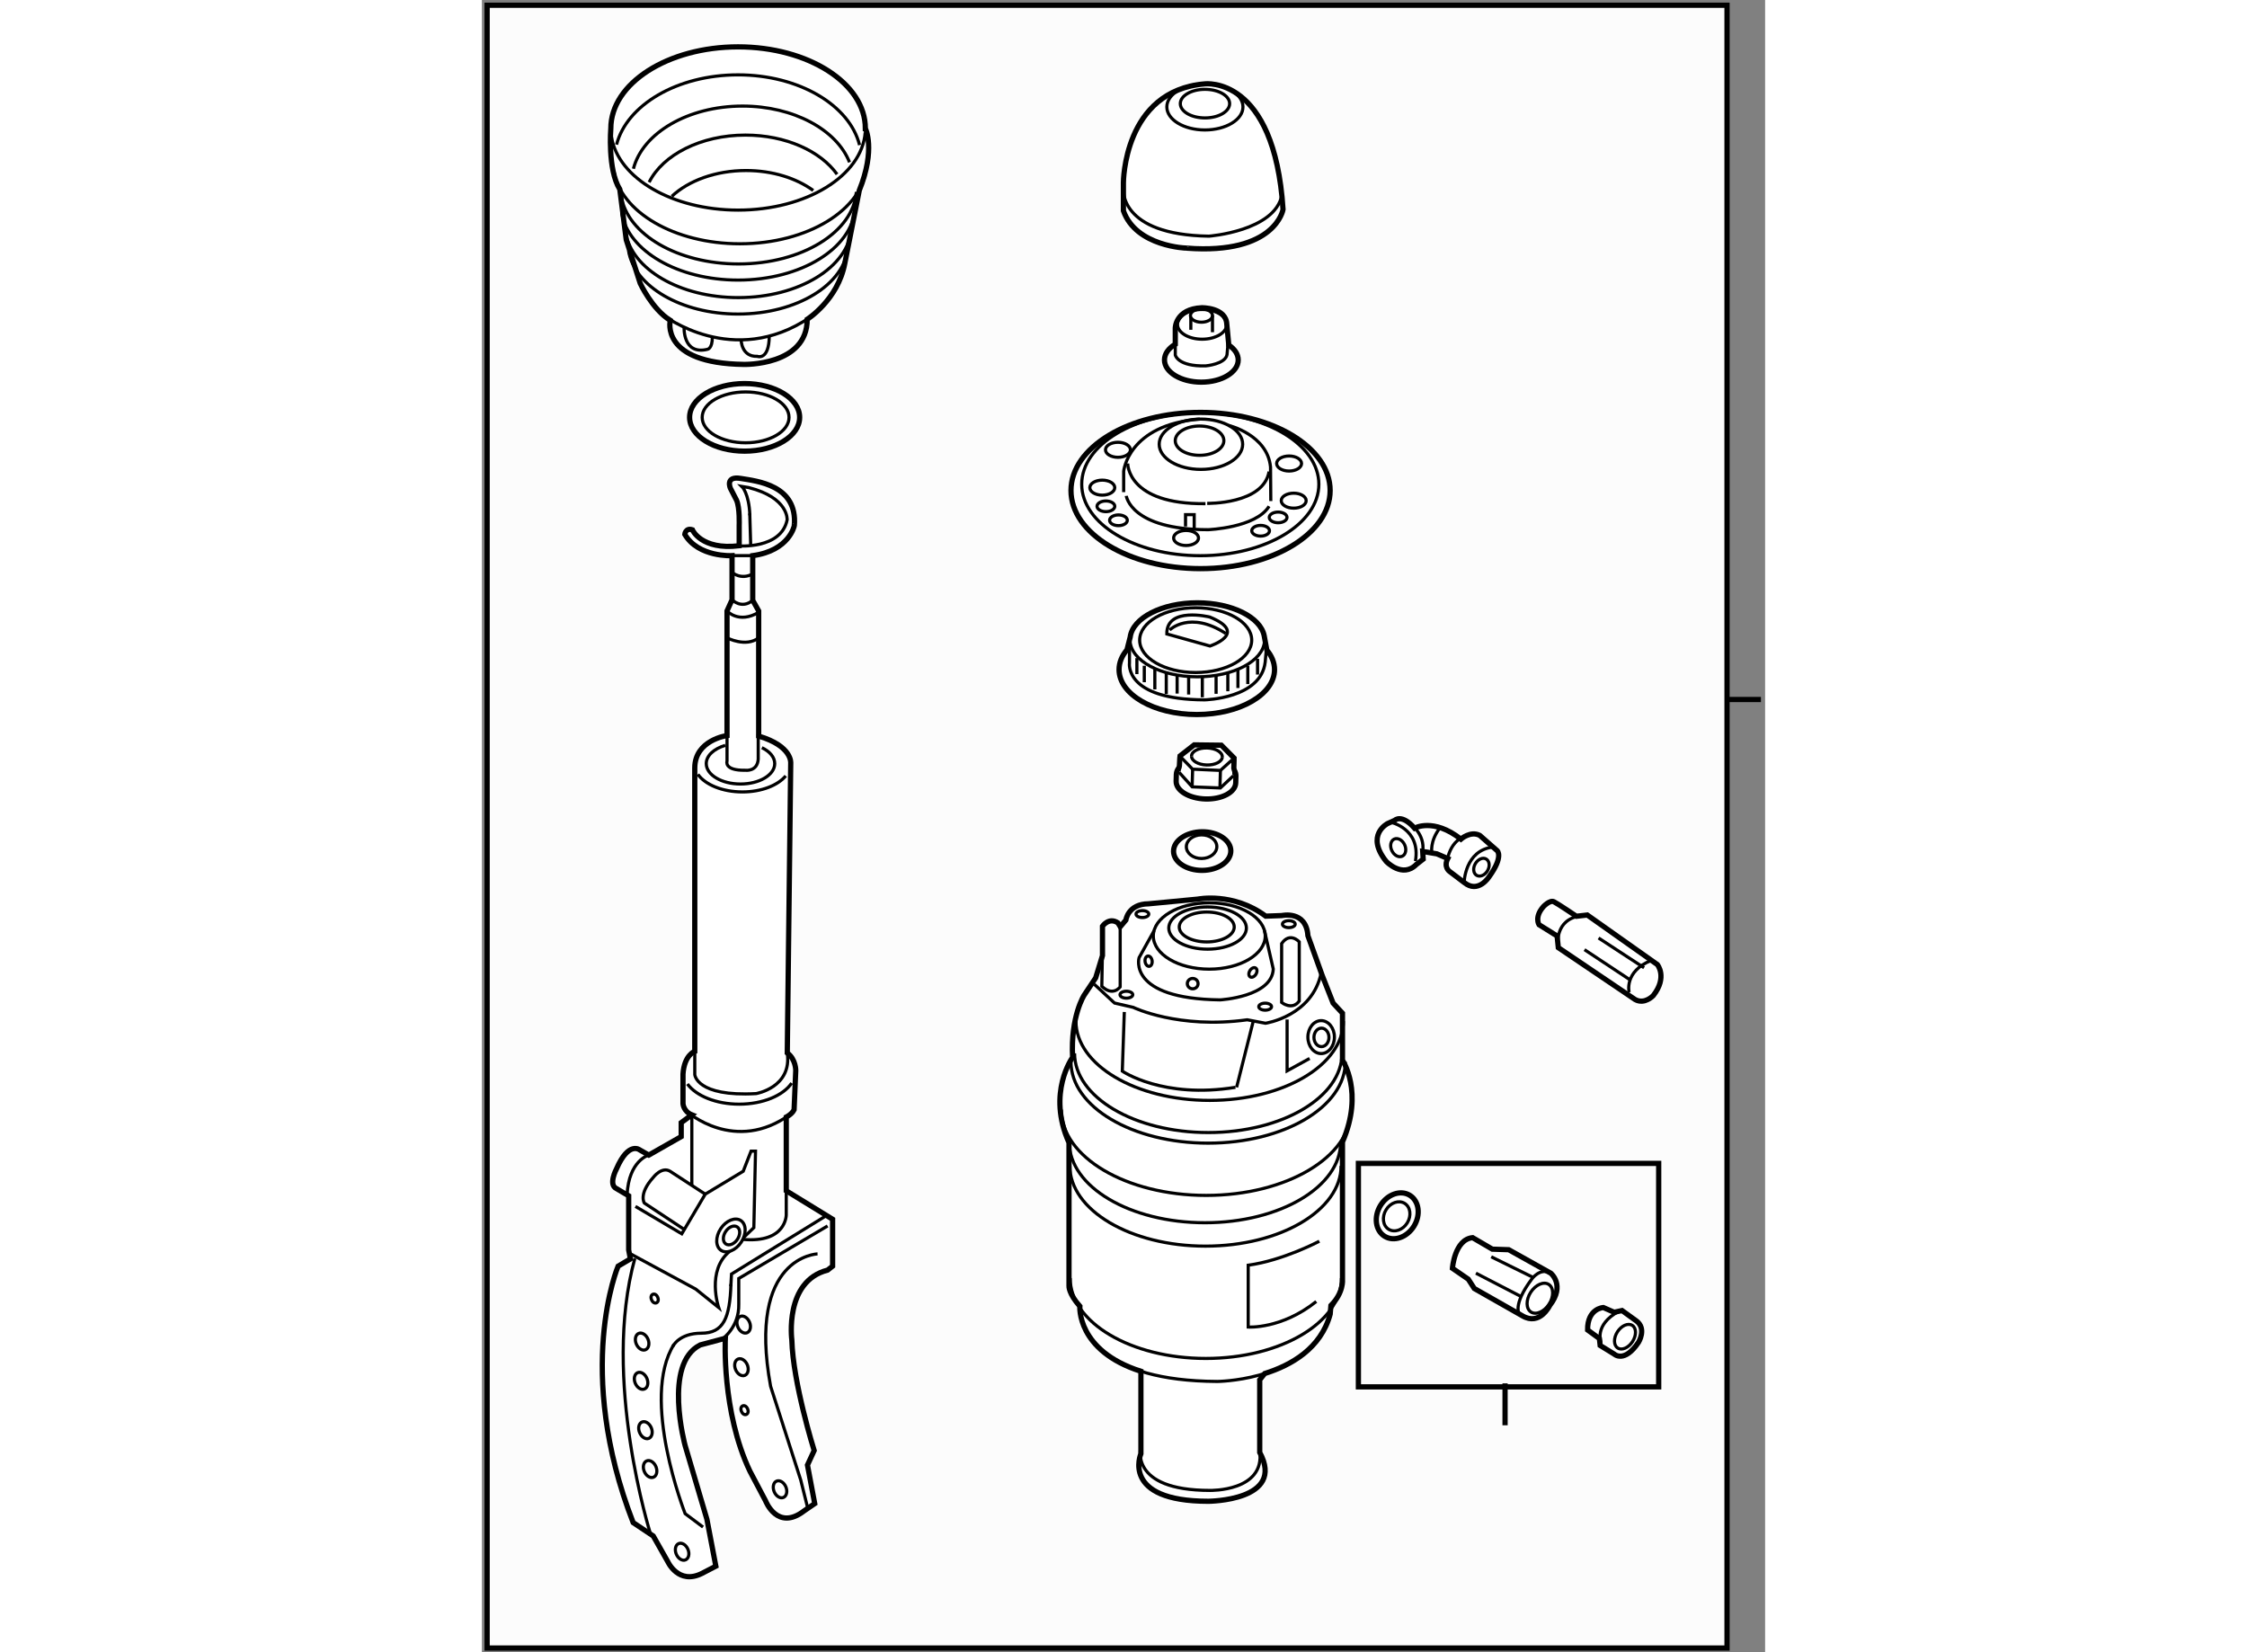 <?xml version="1.0" encoding="utf-8"?>
<!-- Generator: Adobe Illustrator 15.1.0, SVG Export Plug-In . SVG Version: 6.00 Build 0)  -->
<!DOCTYPE svg PUBLIC "-//W3C//DTD SVG 1.1//EN" "http://www.w3.org/Graphics/SVG/1.1/DTD/svg11.dtd">
<svg version="1.1" xmlns="http://www.w3.org/2000/svg" xmlns:xlink="http://www.w3.org/1999/xlink" x="0px" y="0px" width="244.8px"
	 height="180px" viewBox="82.326 13.607 122.5 157.724" enable-background="new 0 0 244.8 180" xml:space="preserve">
	
<rect x="82.326" y="13.607" width="122.5" height="157.724" fill="#808080" stroke="none"/>
	
<g><rect x="82.826" y="14.107" fill="#FCFCFC" stroke="#000000" stroke-width="0.5" width="118.364" height="156.824"></rect><line fill="none" stroke="#000000" stroke-width="0.5" x1="201.189" y1="80.383" x2="204.426" y2="80.383"></line></g>



	
<g><path fill="#FFFFFF" stroke="#000000" stroke-width="0.5" d="M108.181,66.649v1.44v2.826l0.568,1.014v11.947
				c3.234,0.959,3.059,2.583,3.059,2.583l-0.329,27.661c0.827,0.614,0.809,1.682,0.809,1.682l-0.159,3.748
				c-0.214,0.427-0.747,0.694-0.747,0.694v7.038l4.425,2.718v4.479l-0.479,0.375c-4.159,1.065-3.415,6.665-3.415,6.665
				c0.107,4.106,2.133,10.559,2.133,10.559l-0.64,1.387l0.693,3.679l-1.013,0.694c-2.56,1.975-3.68-0.958-3.68-0.958l-1.493-2.829
				c-2.72-5.704-2.347-12.692-2.347-12.692l-2.399,0.639c-3.577,1.792-1.44,9.604-1.44,9.604l2.08,7.037l0.853,4.479l-1.333,0.692
				c-2.242,1.119-3.253-1.121-3.253-1.121l-1.388-2.452l-1.919-1.279c-5.653-14.559-1.439-24.478-1.439-24.478l1.173-0.694
				l-0.161-0.851v-5.173l-1.172-0.692c-0.799-0.373,0-1.865,0-1.865c1.172-2.72,2.24-1.817,2.24-1.817l0.853,0.484l3.092-1.762
				v-1.333l1.014-0.746c-0.8-0.319-0.842-1.065-0.842-1.065v-2.831c0.117-1.813,1.123-2.165,1.123-2.165V86.909
				c0.015-2.668,3.079-3.084,3.079-3.084V71.929l0.48-1.066v-4.213c0,0-3.205,0.184-4.512-2.032c0,0,0.072-0.653,0.726-0.435
				c0,0,0.835,1.959,4.467,1.524v-1.924c0,0,0.073-1.707-0.254-2.433l-0.582-1.126c0,0-0.544-1.198,0.981-0.944
				c1.524,0.254,5.446,0.618,5.119,4.503C112.154,63.782,111.688,66.177,108.181,66.649z"></path><ellipse transform="matrix(0.922 -0.388 0.388 0.922 -47.313 48.997)" fill="none" stroke="#000000" stroke-width="0.3" cx="97.61" cy="141.596" rx="0.604" ry="0.845"></ellipse><ellipse transform="matrix(0.921 -0.389 0.389 0.921 -48.883 49.307)" fill="none" stroke="#000000" stroke-width="0.3" cx="97.493" cy="145.54" rx="0.603" ry="0.846"></ellipse><path fill="none" stroke="#000000" stroke-width="0.3" d="M98.496,149.9c0.181,0.431,0.08,0.884-0.228,1.015
				c-0.308,0.129-0.702-0.115-0.884-0.548c-0.182-0.427-0.08-0.881,0.228-1.01C97.918,149.227,98.314,149.471,98.496,149.9z"></path><ellipse transform="matrix(0.921 -0.389 0.389 0.921 -52.095 50.33)" fill="none" stroke="#000000" stroke-width="0.3" cx="98.367" cy="153.942" rx="0.603" ry="0.844"></ellipse><ellipse transform="matrix(0.921 -0.39 0.39 0.921 -55.036 52.361)" fill="none" stroke="#000000" stroke-width="0.3" cx="101.422" cy="161.707" rx="0.603" ry="0.843"></ellipse><ellipse transform="matrix(0.92 -0.391 0.391 0.92 -45.947 49.65)" fill="none" stroke="#000000" stroke-width="0.3" cx="98.878" cy="137.589" rx="0.317" ry="0.442"></ellipse><ellipse transform="matrix(0.921 -0.39 0.39 0.921 -47.707 53.091)" fill="none" stroke="#000000" stroke-width="0.3" cx="107.042" cy="144.168" rx="0.604" ry="0.845"></ellipse><ellipse transform="matrix(0.922 -0.388 0.388 0.922 -45.922 52.632)" fill="none" stroke="#000000" stroke-width="0.3" cx="107.301" cy="139.973" rx="0.604" ry="0.844"></ellipse><ellipse transform="matrix(0.92 -0.391 0.391 0.92 -49.423 53.803)" fill="none" stroke="#000000" stroke-width="0.3" cx="107.435" cy="148.291" rx="0.317" ry="0.444"></ellipse><ellipse transform="matrix(0.921 -0.388 0.388 0.921 -51.808 55.296)" fill="none" stroke="#000000" stroke-width="0.3" cx="110.897" cy="155.819" rx="0.604" ry="0.846"></ellipse><path fill="none" stroke="#000000" stroke-width="0.3" d="M107.08,132.193c-0.518,0.787-1.377,1.133-1.919,0.777
				c-0.54-0.356-0.557-1.283-0.038-2.071c0.519-0.785,1.378-1.133,1.919-0.779C107.583,130.481,107.6,131.405,107.08,132.193z"></path><path fill="none" stroke="#000000" stroke-width="0.3" d="M106.718,131.918c-0.297,0.452-0.79,0.648-1.102,0.442
				c-0.309-0.203-0.319-0.736-0.021-1.185c0.297-0.453,0.79-0.651,1.101-0.446C107.007,130.934,107.016,131.465,106.718,131.918z"></path><path fill="none" stroke="#000000" stroke-width="0.3" d="M111.333,87.674c-0.754,0.908-2.323,1.532-4.138,1.532
				c-1.912,0-3.55-0.693-4.25-1.678"></path><path fill="none" stroke="#000000" stroke-width="0.3" d="M109.055,84.982c0.748,0.357,1.226,0.906,1.226,1.521
				c0,1.074-1.462,1.948-3.268,1.948s-3.269-0.874-3.269-1.948c0-0.764,0.74-1.425,1.817-1.743"></path><path fill="none" stroke="#000000" stroke-width="0.3" d="M111.9,117c-0.798,1.18-2.738,2.014-5.008,2.014
				c-2.211,0-4.111-0.792-4.945-1.927"></path><path fill="none" stroke="#000000" stroke-width="0.3" d="M105.282,141.433c0,0,1.62-1.141,1.566-3.325v-2.454l8.479-5.014"></path><path fill="none" stroke="#000000" stroke-width="0.3" d="M98.431,160.065c0,0-4.701-14.812-1.501-26.331"></path><path fill="none" stroke="#000000" stroke-width="0.3" d="M114.368,133.307c0,0-6.755,0.212-4.48,12.64l2.879,8.958l0.67,2.692"></path><path fill="none" stroke="#000000" stroke-width="0.3" d="M103.436,159.383l-1.707-1.278c0,0-4.32-10.985-1.066-16.157"></path><path fill="none" stroke="#000000" stroke-width="0.3" d="M100.557,142.129c0,0,0.586-1.252,2.719-1.252s2.724-1.479,2.826-4.689"></path><polyline fill="none" stroke="#000000" stroke-width="0.3" points="106.092,136.397 106.155,135.229 115.225,129.642 		"></polyline><path fill="none" stroke="#000000" stroke-width="0.3" d="M96.4,133.241l6.342,3.426l2.187,1.76c0,0-1.212-3.555,1.073-5.378"></path><path fill="none" stroke="#000000" stroke-width="0.3" d="M98.263,123.87c0,0-1.916,0.504-2.077,3.798"></path><polyline fill="none" stroke="#000000" stroke-width="0.3" points="96.983,128.774 101.408,131.39 103.649,127.603 
				107.274,125.416 108.021,123.497 108.447,123.497 108.288,130.801 107.305,131.751 		"></polyline><line fill="none" stroke="#000000" stroke-width="0.3" x1="102.368" y1="120.029" x2="102.368" y2="126.801"></line><path fill="none" stroke="#000000" stroke-width="0.3" d="M101.651,130.979l-3.815-2.524c0,0-0.587-0.853,0.853-2.452
				c0,0,0.801-1.067,1.601-0.587l3.36,2.187"></path><path fill="none" stroke="#000000" stroke-width="0.3" d="M111.381,126.695v2.881c0,0,0.024,2.723-4.148,2.346"></path><path fill="none" stroke="#000000" stroke-width="0.3" d="M101.891,119.716c0,0,4.608,4.119,9.902,0.244"></path><path fill="none" stroke="#000000" stroke-width="0.3" d="M102.649,113.968v2.223c0,0,0.146,2.135,5.852,1.813
				c0,0,3.451-0.574,2.978-3.885"></path><path fill="none" stroke="#000000" stroke-width="0.3" d="M105.728,83.251v3.014c0,0-0.328,0.909,1.743,0.873
				c0,0,1.148,0.161,1.234-1.053v-2.397"></path><path fill="none" stroke="#000000" stroke-width="0.3" d="M105.728,71.929c0,0,1.104,1.261,3.021,0.134"></path><path fill="none" stroke="#000000" stroke-width="0.3" d="M105.728,74.497c0,0,1.793,0.943,3.021,0"></path><path fill="none" stroke="#000000" stroke-width="0.3" d="M106.208,70.863c0,0,0.904,0.94,1.973,0.053"></path><path fill="none" stroke="#000000" stroke-width="0.3" d="M106.77,65.72c0,0,4.114,0.351,4.696-2.482c0,0,0.181-2.106-3.668-3.087
				l-0.654-0.109c0,0,0.69,0.654,0.763,2.761"></path><line fill="none" stroke="#000000" stroke-width="0.3" x1="107.988" y1="65.693" x2="107.898" y2="62.626"></line><line fill="none" stroke="#000000" stroke-width="0.3" x1="106.208" y1="66.649" x2="108.181" y2="66.649"></line><path fill="none" stroke="#000000" stroke-width="0.3" d="M106.208,68.248c0,0,0.832,0.763,1.973,0.146"></path></g>



	
<g><ellipse fill="#FFFFFF" stroke="#000000" stroke-width="0.5" cx="107.408" cy="53.449" rx="5.253" ry="3.226"></ellipse><ellipse fill="none" stroke="#000000" stroke-width="0.3" cx="107.501" cy="53.449" rx="4.146" ry="2.427"></ellipse></g>



	
<g><path fill="#FFFFFF" stroke="#000000" stroke-width="0.5" d="M118.354,31.783l-1.384,6.972c-0.666,3.486-3.588,5.332-3.588,5.332
				c0,4.46-6.049,4.307-6.049,4.307c-8.049-0.103-7.023-4.204-7.023-4.204c-1.744-1.077-2.872-3.538-2.872-3.538L96.106,36.5
				l-0.615-4.819c-1.179-1.896-0.857-5.809-0.857-5.809c0-4.303,5.439-7.792,12.15-7.792c6.71,0,12.15,3.489,12.15,7.792
				C118.935,25.872,119.944,27.835,118.354,31.783z"></path><path fill="none" stroke="#000000" stroke-width="0.3" d="M118.919,26.247c-0.303,4.13-5.62,7.417-12.135,7.417
				c-6.278,0-11.443-3.053-12.083-6.971"></path><path fill="none" stroke="#000000" stroke-width="0.3" d="M99.631,43.679c0,0,6.666,5.196,14.028,0.213"></path><path fill="none" stroke="#000000" stroke-width="0.3" d="M119.039,29.493c-0.304,4.113-5.599,7.386-12.084,7.386
				c-6.251,0-11.394-3.04-12.032-6.941"></path><path fill="none" stroke="#000000" stroke-width="0.3" d="M118.071,31.93c-0.282,3.828-5.208,6.874-11.246,6.874
				c-5.817,0-10.604-2.83-11.196-6.459"></path><path fill="none" stroke="#000000" stroke-width="0.3" d="M117.947,33.522c-0.28,3.798-5.169,6.822-11.161,6.822
				c-5.773,0-10.523-2.808-11.113-6.411"></path><path fill="none" stroke="#000000" stroke-width="0.3" d="M117.611,35.416c-0.271,3.675-5.004,6.601-10.804,6.601
				c-5.588,0-10.185-2.716-10.754-6.205"></path><path fill="none" stroke="#000000" stroke-width="0.3" d="M117.271,37.173c-0.262,3.571-4.858,6.414-10.493,6.414
				c-5.428,0-9.894-2.64-10.447-6.027"></path><path fill="none" stroke="#000000" stroke-width="0.3" d="M101.627,44.837c0,0-0.138,2.684,2.22,2.12c0,0,0.494-0.036,0.478-1.198
				"></path><path fill="none" stroke="#000000" stroke-width="0.3" d="M107.076,46.051c0,0,0,1.624,1.539,1.573c0,0,1.121,0.446,1.145-1.935"></path><path fill="none" stroke="#000000" stroke-width="0.3" d="M95.183,27.412c0.97-3.784,5.791-6.659,11.592-6.659
				c5.825,0,10.661,2.898,11.604,6.705"></path><path fill="none" stroke="#000000" stroke-width="0.3" d="M96.792,29.716c0.871-3.4,5.202-5.983,10.413-5.983
				c4.891,0,9.005,2.273,10.214,5.363"></path><path fill="none" stroke="#000000" stroke-width="0.3" d="M98.291,31.004c1.308-2.619,4.933-4.501,9.199-4.501
				c3.842,0,7.163,1.527,8.743,3.742"></path><path fill="none" stroke="#000000" stroke-width="0.3" d="M100.456,32.347c1.599-1.492,4.179-2.461,7.087-2.461
				c2.529,0,4.807,0.732,6.411,1.902"></path></g>



	
<g><path fill="#FFFFFF" stroke="#000000" stroke-width="0.5" d="M157.056,144.727c2.535-0.79,5.362-2.396,6.251-5.666l0.069-0.83
				c1.244-1.241,1.104-2.485,1.104-2.485v-13.123c2.072-4.764,0-7.805,0-7.805v-4.49l-0.897-0.966l-1.035-2.627l-1.368-3.802
				c-0.161-2.458-2.491-1.925-2.491-1.925l-1.537,0.056c-3.108-2.316-6.488-1.626-6.488-1.626l-4.705,0.448
				c-1.956,0.012-2.158,1.553-2.158,1.553l-0.532,0.633l-0.227-0.367c-0.859-0.573-1.473,0.318-1.473,0.318v2.805l-0.648,2.123
				l-1.098,1.651c0,0-1.312,2.004-1.105,5.941c0,0-2.485,3.381-0.345,8.148v13.675c0,0-0.068,0.694,1.035,1.936
				c0,0-0.328,4.248,5.83,6.211v7.866c0,0-1.971,4.542,6.44,4.542c0,0,7.412-0.038,4.902-4.663v-6.933L157.056,144.727z"></path><ellipse fill="none" stroke="#000000" stroke-width="0.3" cx="151.603" cy="102.202" rx="3.705" ry="2.015"></ellipse><path fill="none" stroke="#000000" stroke-width="0.3" d="M154.148,102.1c0,0.787-1.176,1.425-2.624,1.425
				c-1.45,0-2.627-0.638-2.627-1.425c0-0.79,1.177-1.429,2.627-1.429C152.973,100.671,154.148,101.31,154.148,102.1z"></path><ellipse fill="none" stroke="#000000" stroke-width="0.3" cx="143.852" cy="108.563" rx="0.611" ry="0.331"></ellipse><ellipse fill="none" stroke="#000000" stroke-width="0.3" cx="145.381" cy="100.867" rx="0.611" ry="0.331"></ellipse><ellipse fill="none" stroke="#000000" stroke-width="0.3" cx="159.358" cy="101.829" rx="0.611" ry="0.332"></ellipse><ellipse fill="none" stroke="#000000" stroke-width="0.3" cx="157.099" cy="109.706" rx="0.611" ry="0.334"></ellipse><ellipse fill="none" stroke="#000000" stroke-width="0.3" cx="150.182" cy="107.506" rx="0.514" ry="0.496"></ellipse><ellipse transform="matrix(0.848 0.529 -0.529 0.848 80.037 -66.405)" fill="none" stroke="#000000" stroke-width="0.3" cx="155.957" cy="106.536" rx="0.337" ry="0.497"></ellipse><ellipse transform="matrix(0.989 -0.149 0.149 0.989 -14.05 22.869)" fill="none" stroke="#000000" stroke-width="0.3" cx="145.923" cy="105.396" rx="0.338" ry="0.496"></ellipse><path fill="none" stroke="#000000" stroke-width="0.3" d="M157.106,102.956c0,1.748-2.392,3.169-5.342,3.169
				s-5.341-1.421-5.341-3.169c0-1.745,2.391-3.164,5.341-3.164S157.106,101.211,157.106,102.956z"></path><path fill="none" stroke="#000000" stroke-width="0.3" d="M144.938,144.413l0.891,0.275c1.729,0.477,3.921,0.782,6.702,0.796
				c0,0,1.811-0.012,3.967-0.597l0.787-0.236"></path><path fill="none" stroke="#000000" stroke-width="0.3" d="M143.258,101.877v5.94c0,0-0.677,0.964-1.752-0.056l0.062-3.472"></path><path fill="none" stroke="#000000" stroke-width="0.3" d="M158.672,103.685v5.619c0,0,0.993,0.802,1.681-0.135v-5.651
				C160.353,103.518,159.471,102.526,158.672,103.685z"></path><path fill="none" stroke="#000000" stroke-width="0.3" d="M163.712,112.611c0,0.868-0.565,1.573-1.267,1.573
				c-0.7,0-1.267-0.705-1.267-1.573c0-0.865,0.566-1.572,1.267-1.572C163.146,111.039,163.712,111.746,163.712,112.611z"></path><ellipse fill="none" stroke="#000000" stroke-width="0.3" cx="162.473" cy="112.639" rx="0.716" ry="0.883"></ellipse><path fill="none" stroke="#000000" stroke-width="0.3" d="M157.036,102.456l0.837,3.653c-0.111,2.672-5.071,2.948-5.071,2.948
				c-8.9-0.111-7.741-4.023-7.741-4.023l1.432-2.575"></path><path fill="none" stroke="#000000" stroke-width="0.3" d="M140.789,107.569l1.929,1.79l1.792,0.414c0,0,4.298,2.096,10.882,1.185
				l1.737,0.331c0,0,4.471-0.66,5.32-4.82"></path><path fill="none" stroke="#000000" stroke-width="0.3" d="M143.653,110.212l-0.191,5.648c0,0,3.885,2.675,10.8,1.544"></path><line fill="none" stroke="#000000" stroke-width="0.3" x1="154.373" y1="117.404" x2="155.969" y2="111.065"></line><polyline fill="none" stroke="#000000" stroke-width="0.3" points="159.194,110.931 159.194,115.833 161.344,114.65 		"></polyline><path fill="none" stroke="#000000" stroke-width="0.3" d="M164.566,111.089c0,4.179-5.716,7.565-12.766,7.565
				c-7.047,0-12.763-3.387-12.763-7.565"></path><path fill="none" stroke="#000000" stroke-width="0.3" d="M164.437,114.16c0,4.177-5.717,7.563-12.766,7.563
				c-7.048,0-12.765-3.387-12.765-7.563"></path><path fill="none" stroke="#000000" stroke-width="0.3" d="M164.753,114.972c0,4.29-5.864,7.762-13.097,7.762
				s-13.096-3.472-13.096-7.762"></path><path fill="none" stroke="#000000" stroke-width="0.3" d="M165.309,119.527c0,4.527-6.195,8.196-13.836,8.196
				c-7.639,0-13.834-3.669-13.834-8.196"></path><path fill="none" stroke="#000000" stroke-width="0.3" d="M164.302,122.658c0,4.237-5.8,7.674-12.951,7.674
				c-7.149,0-12.948-3.437-12.948-7.674"></path><path fill="none" stroke="#000000" stroke-width="0.3" d="M164.349,124.896c0,4.235-5.798,7.67-12.949,7.67
				c-7.149,0-12.948-3.435-12.948-7.67"></path><path fill="none" stroke="#000000" stroke-width="0.3" d="M164.384,135.614c0,4.235-5.8,7.674-12.95,7.674
				c-7.149,0-12.948-3.438-12.948-7.674"></path><path fill="none" stroke="#000000" stroke-width="0.3" d="M162.271,132.096c0,0-3.469,1.844-6.79,2.29v5.904
				c0,0,3.174,0.221,6.496-2.437"></path><path fill="none" stroke="#000000" stroke-width="0.3" d="M145.236,151.74c0,0-1.213,4.146,6.6,4.146c0,0,5.262,0.117,4.743-3.746
				"></path></g>



	
<g><rect x="166" y="124.667" fill="#FCFCFC" stroke="#000000" stroke-width="0.5" width="28.667" height="21.333"></rect><line fill="none" stroke="#000000" stroke-width="0.5" x1="180.001" y1="145.667" x2="180.001" y2="149.667"></line></g><g><path fill="#FFFFFF" stroke="#000000" stroke-width="0.5" d="M171.307,130.656c-0.664,1.078-1.918,1.514-2.801,0.971
				c-0.883-0.54-1.063-1.856-0.399-2.941c0.663-1.079,1.919-1.515,2.802-0.972C171.793,128.261,171.972,129.573,171.307,130.656z"></path><path fill="none" stroke="#000000" stroke-width="0.3" d="M170.667,130.343c-0.421,0.685-1.216,0.96-1.776,0.615
				c-0.558-0.344-0.67-1.178-0.251-1.859c0.42-0.687,1.213-0.959,1.772-0.619C170.973,128.824,171.084,129.659,170.667,130.343z"></path></g><g><path fill="#FFFFFF" stroke="#000000" stroke-width="0.5" d="M176.49,135.721l-1.514-1.041c0,0,0.208-2.762,1.929-2.923
				l1.881,1.098l1.564,0.052l4.017,2.242c0,0,1.41,1.149-0.103,3.085c0,0-0.939,1.977-2.61,0.984l-4.591-2.609L176.49,135.721z"></path><path fill="none" stroke="#000000" stroke-width="0.3" d="M181.372,139.058c0,0-0.707-0.824,1.17-3.337
				c0,0,0.783-1.146,1.825-0.572"></path><path fill="none" stroke="#000000" stroke-width="0.3" d="M184.203,138.104c-0.469,0.723-1.242,1.062-1.728,0.75
				c-0.483-0.311-0.496-1.155-0.027-1.882c0.471-0.729,1.242-1.062,1.726-0.751C184.654,136.536,184.671,137.371,184.203,138.104z"></path><line fill="none" stroke="#000000" stroke-width="0.3" x1="177.22" y1="135.148" x2="181.535" y2="137.381"></line><line fill="none" stroke="#000000" stroke-width="0.3" x1="178.682" y1="133.584" x2="182.683" y2="135.552"></line></g><g><path fill="#FFFFFF" stroke="#000000" stroke-width="0.5" d="M189.077,142.047l1.34,0.822c0,0,0.963,0.913,2.325-1.127
				c0,0,0.801-1.292-0.21-2.041l-1.365-0.986l-0.75,0.164l-1.035-0.452c0,0-1.524,0.075-1.502,2.141l1.128,0.822L189.077,142.047z"></path><path fill="none" stroke="#000000" stroke-width="0.3" d="M192.171,141.675c-0.385,0.6-1.021,0.877-1.418,0.615
				c-0.397-0.253-0.409-0.945-0.025-1.545c0.387-0.593,1.02-0.872,1.42-0.612C192.545,140.388,192.555,141.078,192.171,141.675z"></path><path fill="none" stroke="#000000" stroke-width="0.3" d="M189.171,141.809c0,0-0.744-1.729,1.72-3.034"></path></g>



	
<g><path fill="#FFFFFF" stroke="#000000" stroke-width="0.5" d="M184.969,102.957l-1.729-1.078c0,0-0.461-0.729,0.424-1.727
				c0,0,0.613-0.653,0.997-0.463c0.385,0.193,2.151,1.386,2.151,1.386l1.037-0.119l6.688,4.728c0,0,0.997,1.192-0.387,2.96
				c0,0-0.806,0.883-1.728,0.384l-7.338-4.957L184.969,102.957z"></path><path fill="none" stroke="#000000" stroke-width="0.3" d="M191.846,108.339c0,0-0.517-1.996,2.126-3.055"></path><path fill="none" stroke="#000000" stroke-width="0.3" d="M185.055,103.808c0,0-0.332-2.449,2.192-2.782"></path><line fill="none" stroke="#000000" stroke-width="0.3" x1="187.581" y1="104.263" x2="191.939" y2="107.15"></line><line fill="none" stroke="#000000" stroke-width="0.3" x1="188.927" y1="103.15" x2="193.271" y2="105.991"></line></g>



	
<g><path fill="#FFFFFF" stroke="#000000" stroke-width="0.5" d="M174.529,95.564l-1.039-0.448l-1.35-0.226l0.044,0.733l-0.647,0.505
				c-1.336,1.354-2.883-0.289-2.883-0.289c-2.02-2.52,0.126-3.61,0.126-3.61l0.688-0.312c0,0,0.649-0.657,1.891,0.749
				c0,0,1.793-1.024,4.424,1.045c0,0,0.917-0.811,1.804-0.356l1.658,1.457c0,0,0.65,0.536-0.771,2.497c0,0-1.034,1.65-2.38,0.54
				l-1.42-1.076C174.674,96.773,174.116,96.36,174.529,95.564z"></path><path fill="none" stroke="#000000" stroke-width="0.3" d="M170.407,94.236c0.216,0.448,0.121,0.943-0.213,1.103
				c-0.337,0.164-0.781-0.072-0.997-0.521c-0.218-0.448-0.122-0.942,0.214-1.106C169.747,93.552,170.193,93.784,170.407,94.236z"></path><path fill="none" stroke="#000000" stroke-width="0.3" d="M178.322,96.734c-0.252,0.429-0.717,0.625-1.036,0.435
				c-0.319-0.187-0.374-0.688-0.121-1.116c0.25-0.429,0.717-0.628,1.036-0.441C178.521,95.805,178.577,96.306,178.322,96.734z"></path><path fill="none" stroke="#000000" stroke-width="0.3" d="M176.148,93.463c0,0-1.502,0.321-1.76,2.813"></path><path fill="none" stroke="#000000" stroke-width="0.3" d="M176.094,97.85c0,0,0.063-3.069,2.757-3.381"></path><path fill="none" stroke="#000000" stroke-width="0.3" d="M170.955,92.265c0,0,1.425,0.944,1.186,2.626"></path><path fill="none" stroke="#000000" stroke-width="0.3" d="M169.075,92.096c0,0,2.906,0.603,2.37,3.716"></path><path fill="none" stroke="#000000" stroke-width="0.3" d="M173.016,95.034c0,0-0.234-1.116,0.787-2.418"></path></g>



	
<g><ellipse transform="matrix(1 -0.01 0.01 1 -0.957 1.543)" fill="#FFFFFF" stroke="#000000" stroke-width="0.5" cx="151.096" cy="94.821" rx="2.734" ry="1.843"></ellipse><ellipse transform="matrix(1 -0.01 0.01 1 -0.943 1.525)" fill="none" stroke="#000000" stroke-width="0.3" cx="151.03" cy="94.419" rx="1.455" ry="1.128"></ellipse></g>



	
<g><path fill="#FFFFFF" stroke="#000000" stroke-width="0.5" d="M148.873,86.888c-0.156,0.192-0.245,0.408-0.252,0.636l-0.019,0.658
				c-0.026,0.892,1.227,1.651,2.795,1.697c1.571,0.045,2.866-0.641,2.892-1.534l0.019-0.657c0.004-0.187-0.047-0.368-0.144-0.538
				l-0.056-0.208l0.021-0.717l0.002-0.254l-1.216-1.225l-2.59-0.031l-1.349,1.051l-0.024,0.208l-0.038,0.731L148.873,86.888z"></path><path fill="none" stroke="#000000" stroke-width="0.3" d="M153.006,85.865c-0.013,0.449-0.68,0.792-1.491,0.769
				c-0.81-0.022-1.457-0.406-1.444-0.853"></path><line fill="none" stroke="#000000" stroke-width="0.3" x1="154.118" y1="86.899" x2="154.109" y2="87.558"></line><line fill="none" stroke="#000000" stroke-width="0.3" x1="148.922" y1="86.619" x2="148.892" y2="87.246"></line><path fill="none" stroke="#000000" stroke-width="0.3" d="M150.07,85.777c0.013-0.446,0.681-0.792,1.492-0.767
				c0.81,0.022,1.455,0.405,1.443,0.853"></path><polyline fill="none" stroke="#000000" stroke-width="0.3" points="153.949,86.142 152.829,87.153 150.169,87.034 149.082,85.911 
						"></polyline><polyline fill="none" stroke="#000000" stroke-width="0.3" points="148.898,87.315 148.896,87.346 150.137,88.724 152.825,88.827 
				154.072,87.658 		"></polyline><line fill="none" stroke="#000000" stroke-width="0.3" x1="152.783" y1="88.792" x2="152.829" y2="87.153"></line><line fill="none" stroke="#000000" stroke-width="0.3" x1="150.127" y1="88.682" x2="150.175" y2="87.044"></line></g>



	
<g><path fill="#FFFFFF" stroke="#000000" stroke-width="0.5" d="M143.905,75.642c-0.482,0.569-0.753,1.21-0.753,1.886
				c0,2.369,3.321,4.289,7.421,4.289c4.098,0,7.421-1.919,7.421-4.289c0-0.667-0.264-1.298-0.734-1.861l-0.254-1.372
				c-0.353-1.766-3.077-3.141-6.384-3.141c-3.393,0-6.17,1.445-6.408,3.277L143.905,75.642z"></path><path fill="none" stroke="#000000" stroke-width="0.3" d="M157.038,74.833c-0.141,1.881-2.96,3.383-6.416,3.383
				c-3.487,0-6.322-1.526-6.421-3.428"></path><ellipse fill="none" stroke="#000000" stroke-width="0.3" cx="150.467" cy="74.716" rx="5.349" ry="3.091"></ellipse><path fill="none" stroke="#000000" stroke-width="0.3" d="M144.145,75.189v1.706c0,0-0.531,3.5,7.177,3.522
				c0,0,5.384-0.111,5.781-3.611l0.12-1.343"></path><path fill="none" stroke="#000000" stroke-width="0.3" d="M147.711,74.125l4.12,1.152c0,0,3.766-1.218-0.022-2.768
				C151.809,72.509,147.667,71.49,147.711,74.125z"></path><path fill="none" stroke="#000000" stroke-width="0.3" d="M147.977,73.749c0,0,1.929-1.904,5.361,0.332"></path><line fill="none" stroke="#000000" stroke-width="0.3" x1="144.854" y1="76.429" x2="144.854" y2="77.958"></line><line fill="none" stroke="#000000" stroke-width="0.3" x1="145.562" y1="77.16" x2="145.562" y2="78.733"></line><line fill="none" stroke="#000000" stroke-width="0.3" x1="146.567" y1="77.425" x2="146.567" y2="79.419"></line><line fill="none" stroke="#000000" stroke-width="0.3" x1="147.659" y1="77.819" x2="147.659" y2="79.863"></line><line fill="none" stroke="#000000" stroke-width="0.3" x1="148.696" y1="78.055" x2="148.696" y2="79.818"></line><line fill="none" stroke="#000000" stroke-width="0.3" x1="149.796" y1="78.188" x2="149.796" y2="79.907"></line><line fill="none" stroke="#000000" stroke-width="0.3" x1="151.1" y1="78.206" x2="151.1" y2="80.173"></line><line fill="none" stroke="#000000" stroke-width="0.3" x1="152.415" y1="78.076" x2="152.415" y2="79.84"></line><line fill="none" stroke="#000000" stroke-width="0.3" x1="153.536" y1="77.833" x2="153.536" y2="79.596"></line><line fill="none" stroke="#000000" stroke-width="0.3" x1="154.5" y1="77.5" x2="154.5" y2="79.287"></line><line fill="none" stroke="#000000" stroke-width="0.3" x1="155.442" y1="77.16" x2="155.442" y2="78.91"></line><line fill="none" stroke="#000000" stroke-width="0.3" x1="156.373" y1="76.495" x2="156.373" y2="78.002"></line></g>



	
<g><ellipse fill="#FFFFFF" stroke="#000000" stroke-width="0.5" cx="150.932" cy="60.433" rx="12.37" ry="7.457"></ellipse><ellipse fill="none" stroke="#000000" stroke-width="0.3" cx="150.906" cy="59.833" rx="11.319" ry="6.822"></ellipse><ellipse fill="none" stroke="#000000" stroke-width="0.3" cx="150.968" cy="56.015" rx="3.985" ry="2.403"></ellipse><ellipse fill="none" stroke="#000000" stroke-width="0.3" cx="150.837" cy="55.674" rx="2.321" ry="1.399"></ellipse><ellipse fill="none" stroke="#000000" stroke-width="0.3" cx="149.549" cy="64.964" rx="1.19" ry="0.718"></ellipse><ellipse fill="none" stroke="#000000" stroke-width="0.3" cx="141.551" cy="60.158" rx="1.19" ry="0.716"></ellipse><ellipse fill="none" stroke="#000000" stroke-width="0.3" cx="159.824" cy="61.402" rx="1.19" ry="0.716"></ellipse><ellipse fill="none" stroke="#000000" stroke-width="0.3" cx="143.047" cy="56.546" rx="1.19" ry="0.717"></ellipse><ellipse fill="none" stroke="#000000" stroke-width="0.3" cx="159.384" cy="57.855" rx="1.19" ry="0.718"></ellipse><ellipse fill="none" stroke="#000000" stroke-width="0.3" cx="141.896" cy="61.94" rx="0.848" ry="0.51"></ellipse><ellipse fill="none" stroke="#000000" stroke-width="0.3" cx="143.095" cy="63.274" rx="0.847" ry="0.511"></ellipse><ellipse fill="none" stroke="#000000" stroke-width="0.3" cx="156.666" cy="64.273" rx="0.847" ry="0.511"></ellipse><ellipse fill="none" stroke="#000000" stroke-width="0.3" cx="158.337" cy="62.999" rx="0.848" ry="0.51"></ellipse><path fill="none" stroke="#000000" stroke-width="0.3" d="M143.592,60.585v-1.987c0,0,0.415-4.446,7.259-4.983"></path><path fill="none" stroke="#000000" stroke-width="0.3" d="M153.607,54.216c0,0,3.699,0.876,4.004,3.967l0.026,3.257"></path><path fill="none" stroke="#000000" stroke-width="0.3" d="M143.841,60.943c0,0,0.414,3.229,7.809,3.229
				c0,0,4.554-0.167,5.823-2.235"></path><path fill="none" stroke="#000000" stroke-width="0.3" d="M143.979,57.853c0,0-0.056,3.918,7.423,3.835"></path><path fill="none" stroke="#000000" stroke-width="0.3" d="M151.566,61.66c0,0,5.354,0.11,5.906-3.036"></path><polyline fill="none" stroke="#000000" stroke-width="0.3" points="149.498,63.867 149.498,62.736 150.325,62.736 150.325,64.132 
						"></polyline></g>



	
<g><path fill="#FFFFFF" stroke="#000000" stroke-width="0.5" d="M153.627,46.55c0.561,0.376,0.9,0.873,0.9,1.417
				c0,1.17-1.577,2.121-3.522,2.121c-1.942,0-3.518-0.95-3.518-2.121c0-0.586,0.394-1.116,1.032-1.5v-1.542
				c0,0,0.004-1.824,2.529-1.939c0,0,2.328-0.043,2.389,1.585L153.627,46.55z"></path><ellipse fill="none" stroke="#000000" stroke-width="0.3" cx="151.084" cy="44.57" rx="2.353" ry="1.418"></ellipse><path fill="none" stroke="#000000" stroke-width="0.3" d="M148.52,46.466v1.035c0,0,0.233,1.109,2.912,1.033
				c0,0,1.86-0.16,2.026-1.072l0.124-1.374"></path><ellipse fill="none" stroke="#000000" stroke-width="0.3" cx="151.018" cy="43.731" rx="1.053" ry="0.635"></ellipse><line fill="none" stroke="#000000" stroke-width="0.3" x1="150.002" y1="43.89" x2="150.002" y2="45.09"></line><line fill="none" stroke="#000000" stroke-width="0.3" x1="152.07" y1="43.731" x2="152.07" y2="45.32"></line></g>



	
<g><path fill="#FFFFFF" stroke="#000000" stroke-width="0.5" d="M143.567,33.728V31.05c0,0-0.001-8.799,7.778-9.437
				c0,0,6.633-0.83,7.461,11.986c0,0-0.702,4.336-9.182,3.699C149.625,37.299,144.779,37.171,143.567,33.728z"></path><ellipse fill="none" stroke="#000000" stroke-width="0.3" cx="151.347" cy="23.813" rx="3.634" ry="2.2"></ellipse><ellipse fill="none" stroke="#000000" stroke-width="0.3" cx="151.354" cy="23.5" rx="2.354" ry="1.365"></ellipse><path fill="none" stroke="#000000" stroke-width="0.3" d="M143.567,31.624c0,0-0.446,4.4,8.163,4.528c0,0,6.275-0.476,6.963-3.905
				"></path></g>


</svg>